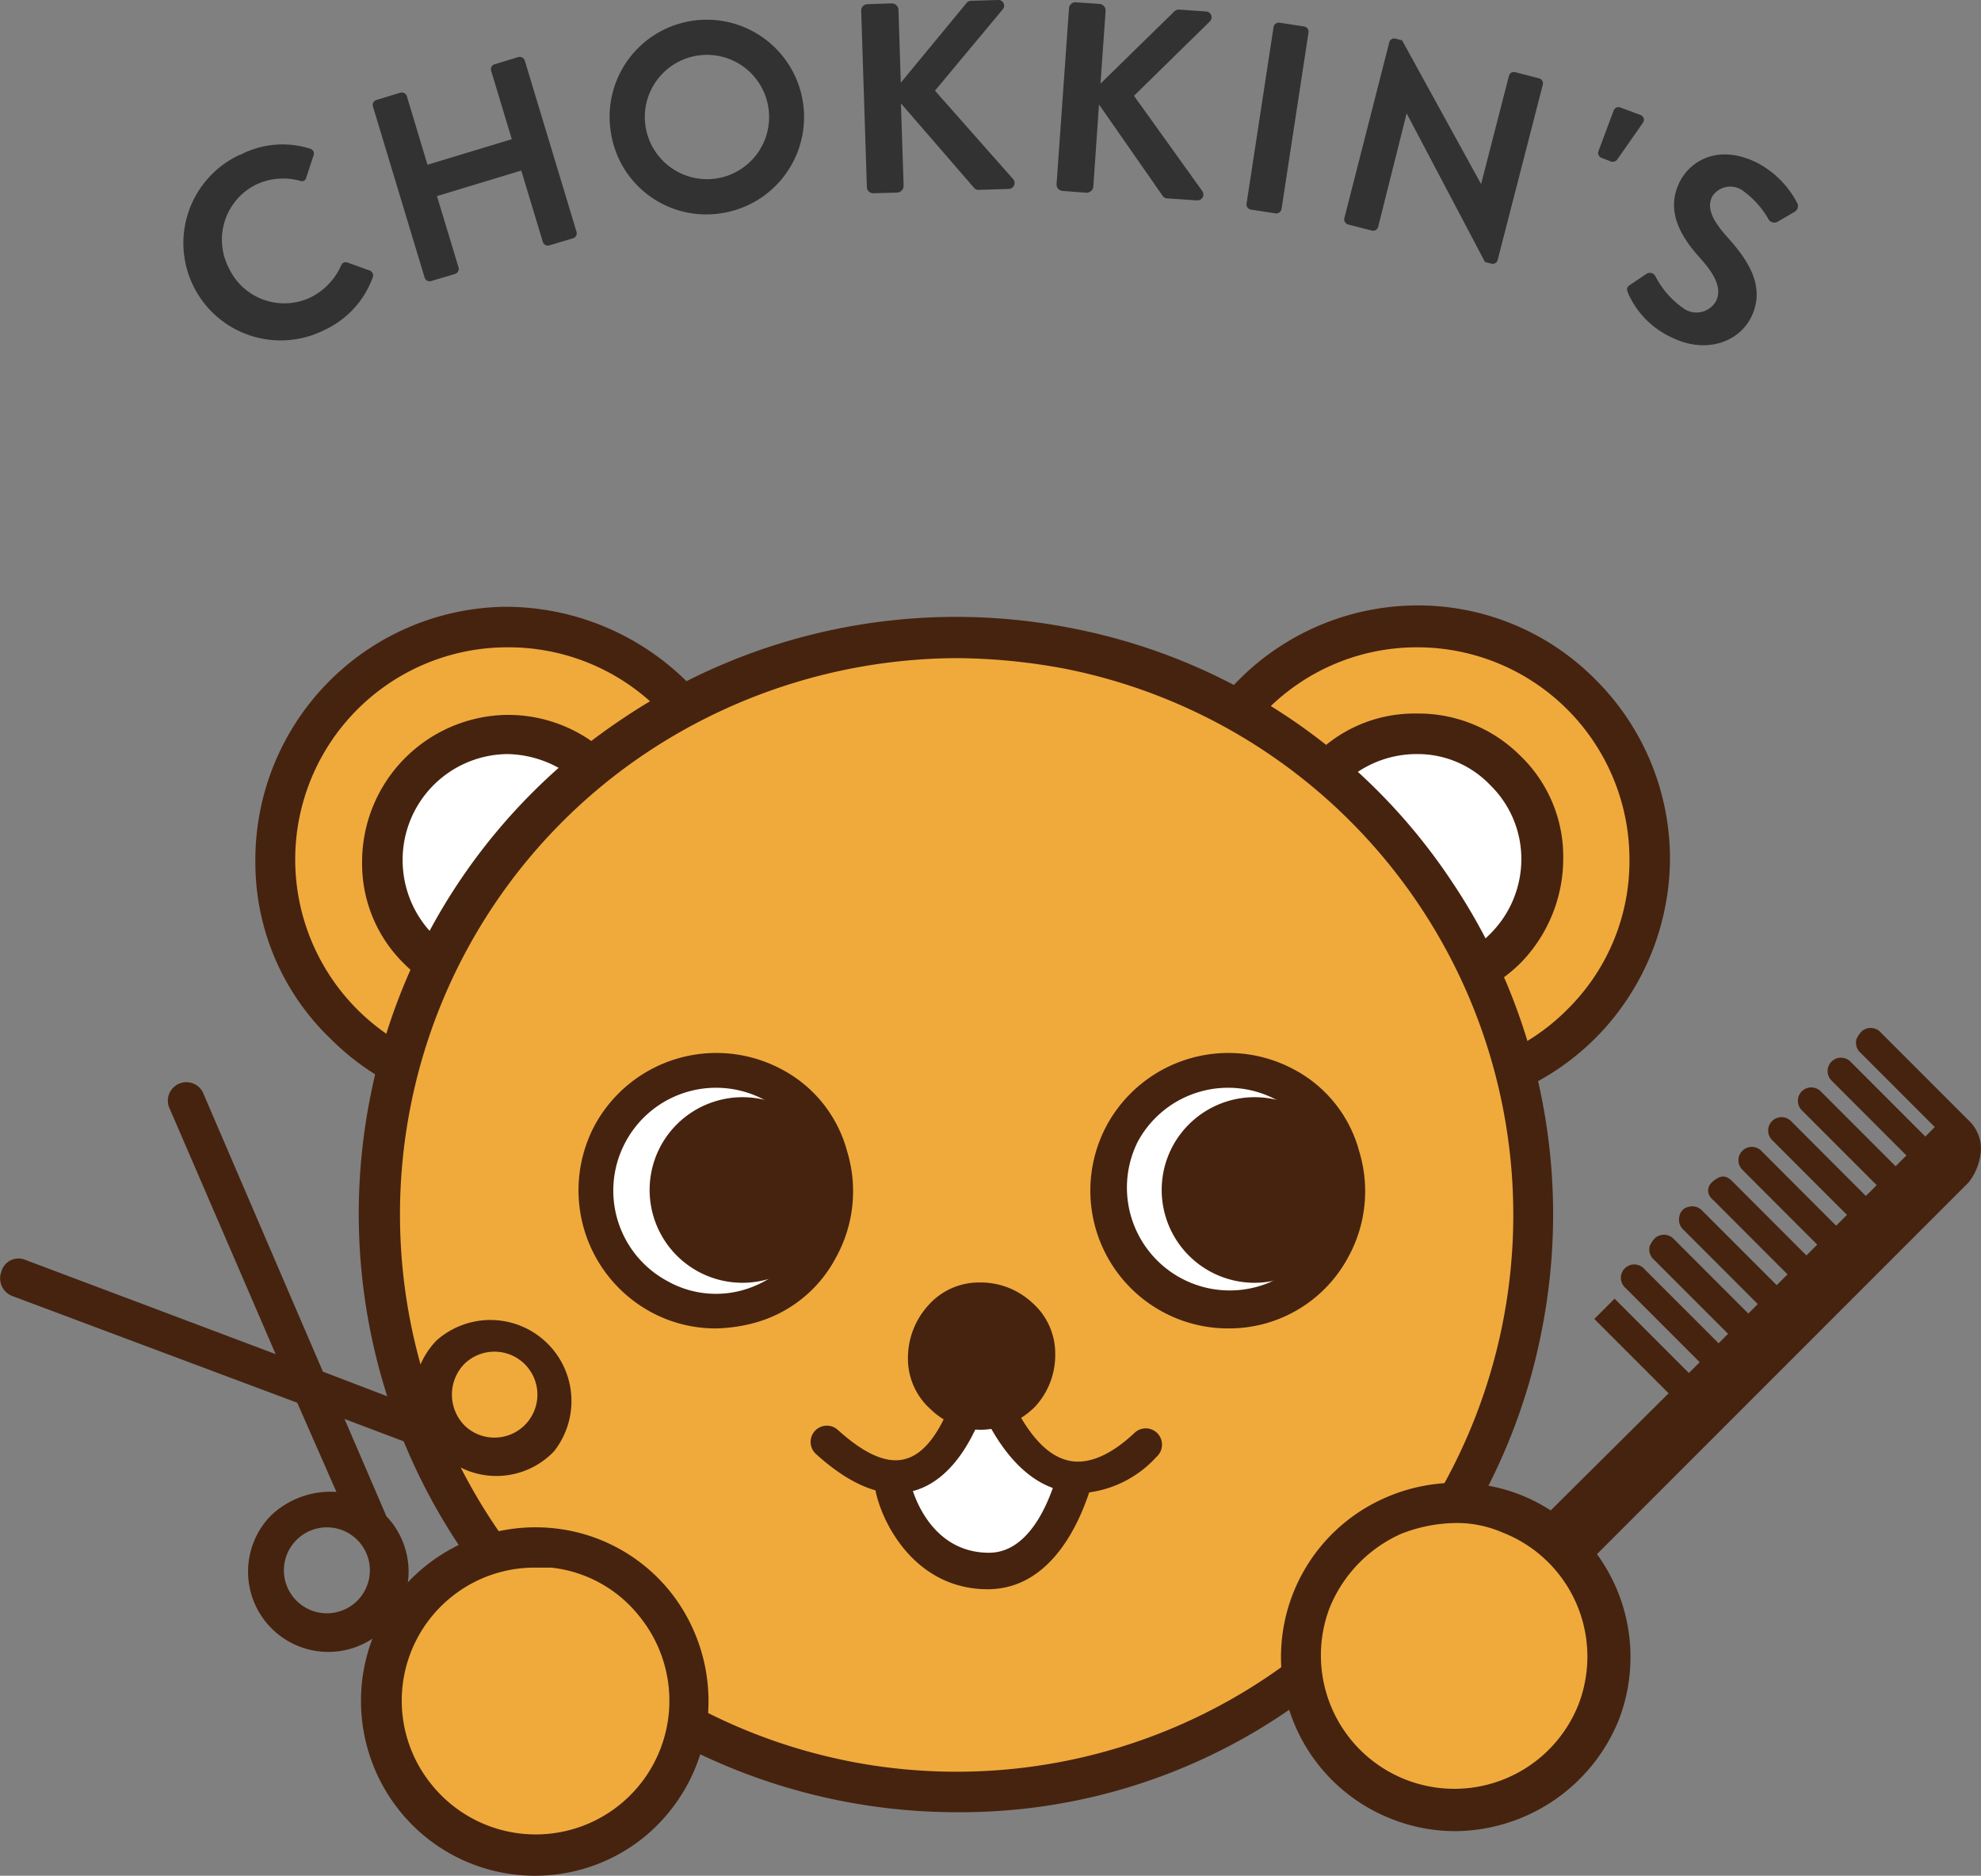 <svg xmlns="http://www.w3.org/2000/svg" width="146.62" height="138.8" viewBox="0 0 146.62 138.8">
  <rect x="0" y="0" width="146.62" height="138.8" fill="#808080" stroke="none"/>
  <defs>
    <style>
      .cls-1 {
        fill: #46230f;
      }

      .cls-2 {
        fill: #f0aa3c;
      }

      .cls-3 {
        fill: #fff;
      }

      .cls-4 {
        fill: #323232;
      }
    </style>
  </defs>
  <g id="レイヤー_2" data-name="レイヤー 2">
    <g id="レイヤー_1-2" data-name="レイヤー 1">
      <g>
        <g>
          <path class="cls-1" d="M146.6,85.3a2.86,2.86,0,0,0-.8-2.3l-6.6-6.6a1,1,0,0,0-1-.3c-.4.1-.6.4-.8.8a1,1,0,0,0,.3,1l5.5,5.5-.7.7L137,78.6a1,1,0,0,0-1-.3,1,1,0,0,0-.7.7,1,1,0,0,0,.3,1l5.5,5.5-.8.8-5.5-5.5a1,1,0,0,0-1-.3,1,1,0,0,0-.7.7,1,1,0,0,0,.3,1l5.5,5.5-.8.8L132.6,83a1,1,0,0,0-1-.3,1,1,0,0,0-.7.7,1,1,0,0,0,.3,1l5.5,5.5-.8.8-5.5-5.5a1,1,0,0,0-1-.3,1,1,0,0,0-.7.7,1,1,0,0,0,.3,1l5.5,5.5-.8.8-5.5-5.5c-.5-.5-.9-.4-1.4,0s-.5,1,0,1.4l5.5,5.5-.8.8L126,89.6a1,1,0,0,0-1-.3.85.85,0,0,0-.7.7,1,1,0,0,0,.3,1l5.5,5.5-.7.7-5.5-5.5a1,1,0,0,0-1-.3c-.4.1-.6.4-.8.8a1,1,0,0,0,.3,1l5.5,5.5-.7.7-5.5-5.5a1,1,0,0,0-1-.3,1,1,0,0,0-.7.7,1,1,0,0,0,.3,1l5.5,5.5-.8.8-5.5-5.5L118,97.6l5.5,5.5-14.6,14.5a2,2,0,0,0-.6,2.3,2.62,2.62,0,0,0,1.7,1.7,1.89,1.89,0,0,0,2.2-.6l33.5-33.5a4.31,4.31,0,0,0,.9-2.2Z"/>
          <circle class="cls-2" cx="104.9" cy="63.6" r="17.2"/>
          <circle class="cls-2" cx="37.6" cy="63.6" r="17.2"/>
          <path class="cls-1" d="M104.9,82.3a18.46,18.46,0,0,1-13.1-5.4,18.71,18.71,0,0,1-5.6-13.2h0a18.93,18.93,0,0,1,5.4-13.3,18.71,18.71,0,0,1,13.2-5.6h.1A18.46,18.46,0,0,1,118,50.2a18.71,18.71,0,0,1,5.6,13.2,18.93,18.93,0,0,1-5.4,13.3A18.71,18.71,0,0,1,105,82.3Zm0-34.4h-.1a15.6,15.6,0,0,0-11.1,4.7,15.41,15.41,0,0,0-4.5,11.1h0a15.6,15.6,0,0,0,4.7,11.1,15.77,15.77,0,0,0,11,4.5h.1a15.6,15.6,0,0,0,11.1-4.7,15.41,15.41,0,0,0,4.5-11.1,15.7,15.7,0,0,0-15.7-15.6Z"/>
          <circle class="cls-3" cx="104.9" cy="63.6" r="9.3"/>
          <circle class="cls-3" cx="37.6" cy="63.6" r="9.3"/>
          <path class="cls-1" d="M104.9,74.4a10.66,10.66,0,0,1-7.6-3.1,10.35,10.35,0,0,1-3.2-7.6A11.07,11.07,0,0,1,97.2,56a10.35,10.35,0,0,1,7.6-3.2h.1a10.66,10.66,0,0,1,7.6,3.1,10.35,10.35,0,0,1,3.2,7.6,11.07,11.07,0,0,1-3.1,7.7,10.74,10.74,0,0,1-7.7,3.2Zm0-18.6h0A7.85,7.85,0,0,0,97,63.6a7.64,7.64,0,0,0,2.3,5.5,8.26,8.26,0,0,0,5.5,2.3,7.64,7.64,0,0,0,5.5-2.3,7.81,7.81,0,0,0,2.3-5.5,7.64,7.64,0,0,0-2.3-5.5A7.41,7.41,0,0,0,104.9,55.8Z"/>
          <path class="cls-1" d="M37.6,82.3a18.46,18.46,0,0,1-13.1-5.4,18.08,18.08,0,0,1-5.6-13.1A18.74,18.74,0,0,1,37.4,44.9a19.1,19.1,0,0,1,13.3,5.4,18.67,18.67,0,0,1-13,32Zm0-34.4h-.1a15.7,15.7,0,0,0,.1,31.4h.1a15.7,15.7,0,0,0-.1-31.4Z"/>
          <path class="cls-1" d="M37.6,74.5A10.66,10.66,0,0,1,30,71.4a10.35,10.35,0,0,1-3.2-7.6A10.88,10.88,0,0,1,37.5,52.9h.1A10.8,10.8,0,0,1,48.4,63.6,11,11,0,0,1,37.6,74.5Zm0-18.7h0a7.83,7.83,0,0,0-7.8,7.9,7.85,7.85,0,0,0,7.8,7.8h.1a7.9,7.9,0,0,0,7.8-7.9A8.1,8.1,0,0,0,37.6,55.8Z"/>
          <path class="cls-2" d="M29,81.5A42.73,42.73,0,1,0,79.3,48,42.85,42.85,0,0,0,29,81.5Z"/>
          <path class="cls-3" d="M66,109.3s4-.3,4.3-1.7a27.14,27.14,0,0,1,1.5-4,18.24,18.24,0,0,1,4.9,3.7l1.9,2.1-.6,4.5s-3.9,4.1-8.6,1.8C66.5,114.1,66,109.3,66,109.3Z"/>
          <path class="cls-1" d="M70.9,134.1A44.28,44.28,0,0,1,27.4,81.2h0A43.71,43.71,0,0,1,46.2,53.1a44.21,44.21,0,0,1,33.2-6.6,43.71,43.71,0,0,1,28.1,18.8,44.21,44.21,0,0,1,6.6,33.2,43.71,43.71,0,0,1-18.8,28.1A42.82,42.82,0,0,1,70.9,134.1Zm-.1-85.4A41.76,41.76,0,0,0,48,55.6,41,41,0,0,0,30.4,81.8h0a41.25,41.25,0,0,0,32.3,48.5A41.2,41.2,0,0,0,78.9,49.5,44.47,44.47,0,0,0,70.8,48.7Z"/>
          <path class="cls-1" d="M66.3,110.5c-1.8,0-3.8-1-5.9-2.9a1.2,1.2,0,0,1,1.6-1.8c2.1,1.9,3.8,2.6,5.2,2.1,2.6-.9,3.9-6,4.2-7.8a1.22,1.22,0,1,1,2.4.4c-.1.8-1.4,8.1-5.8,9.7A5.08,5.08,0,0,1,66.3,110.5Z"/>
          <path class="cls-1" d="M79.9,110.5a5.08,5.08,0,0,1-1.7-.3c-4.9-1.5-6.8-9.3-6.9-9.6a1.18,1.18,0,1,1,2.3-.5c.5,1.9,2.3,7,5.2,7.9,1.5.5,3.3-.2,5.2-2a1.2,1.2,0,1,1,1.6,1.8A8.21,8.21,0,0,1,79.9,110.5Z"/>
          <path class="cls-1" d="M69.1,97a4.81,4.81,0,1,0,6.8-.2,4.86,4.86,0,0,0-6.8.2Z"/>
          <path class="cls-1" d="M72.6,105.8a5.3,5.3,0,0,1-3.7-1.5,5,5,0,0,1-1.7-3.8,5.78,5.78,0,0,1,1.5-3.9,5,5,0,0,1,3.8-1.7,5.61,5.61,0,0,1,3.9,1.5,5,5,0,0,1,1.7,3.8,5.61,5.61,0,0,1-1.5,3.9A5.78,5.78,0,0,1,72.6,105.8Zm0-9.7h-.1a3.93,3.93,0,0,0-2.9,1.3h0a3.77,3.77,0,0,0-1.1,3,3.93,3.93,0,0,0,1.3,2.9,4.26,4.26,0,0,0,6-.2,3.77,3.77,0,0,0,1.1-3,3.93,3.93,0,0,0-1.3-2.9A4.82,4.82,0,0,0,72.6,96.1Z"/>
          <path class="cls-3" d="M45.2,83.8a9,9,0,0,0,3.6,12.1,8.86,8.86,0,1,0,8.4-15.6,8.76,8.76,0,0,0-12,3.5Z"/>
          <path class="cls-1" d="M53,98.3a10.05,10.05,0,0,1-4.8-1.2A10.25,10.25,0,0,1,44,83.3h0a10.25,10.25,0,0,1,13.8-4.2,9.68,9.68,0,0,1,4.9,6.1,10.11,10.11,0,0,1-.8,7.8,9.68,9.68,0,0,1-6.1,4.9A11.8,11.8,0,0,1,53,98.3ZM46.3,84.5a7.6,7.6,0,0,0,3.1,10.3,7.33,7.33,0,0,0,5.8.6,7.83,7.83,0,0,0,4.5-3.7,7.33,7.33,0,0,0,.6-5.8,7.83,7.83,0,0,0-3.7-4.5,7.6,7.6,0,0,0-10.3,3.1Z"/>
          <path class="cls-1" d="M48.9,84.8A6.87,6.87,0,1,0,58.2,82a6.89,6.89,0,0,0-9.3,2.8Z"/>
          <path class="cls-3" d="M83.1,83.8a9,9,0,0,0,3.6,12.1,8.86,8.86,0,1,0,8.4-15.6,8.76,8.76,0,0,0-12,3.5Z"/>
          <path class="cls-1" d="M90.9,98.3a10.2,10.2,0,0,1-9-15h0a10.25,10.25,0,0,1,13.8-4.2,9.68,9.68,0,0,1,4.9,6.1,10.11,10.11,0,0,1-.8,7.8A10,10,0,0,1,90.9,98.3ZM84.2,84.5a7.61,7.61,0,0,0,13.4,7.2,7.33,7.33,0,0,0,.6-5.8,7.83,7.83,0,0,0-3.7-4.5,7.6,7.6,0,0,0-10.3,3.1Z"/>
          <path class="cls-1" d="M86.8,84.8A6.87,6.87,0,1,0,96.1,82a6.89,6.89,0,0,0-9.3,2.8Z"/>
          <path class="cls-1" d="M73.1,117.6c-5.3,0-7.8-4.8-8.3-7.3a1.33,1.33,0,1,1,2.6-.6h0c0,.2,1.2,5.2,5.8,5.2,3.6,0,4.9-5.5,5-5.6a1.43,1.43,0,0,1,1.6-1,1.35,1.35,0,0,1,1,1.6C80.6,110.3,78.8,117.6,73.1,117.6Z"/>
          <circle class="cls-2" cx="107.7" cy="122.6" r="11.4"/>
          <path class="cls-1" d="M107.7,135.5a12.67,12.67,0,0,1-4.7-.9,12.86,12.86,0,0,1-.4-23.8,13.06,13.06,0,0,1,9.9-.2,12.92,12.92,0,0,1,7.3,16.7h0A13.16,13.16,0,0,1,107.7,135.5Zm0-22.8a11.4,11.4,0,0,0-4,.8,10.19,10.19,0,0,0-5.3,5.5,9.88,9.88,0,0,0,18.4,7.2h0a9.85,9.85,0,0,0-5.6-12.8A8.42,8.42,0,0,0,107.7,112.7Z"/>
          <path class="cls-1" d="M32.3,99.2a5.9,5.9,0,0,0-1.6,4.9l-6.8-2.6L15,80.8a1.37,1.37,0,0,0-2.5,1.1l7.9,18.3-18.6-7a1.31,1.31,0,0,0-1.7.9,1.4,1.4,0,0,0,.8,1.8L22,103.8l2.9,6.6a6.39,6.39,0,0,0-4.9,1.8,5.94,5.94,0,1,0,8.6,0L25.5,105l7.4,2.8a5.9,5.9,0,0,0,8.1-.4,6,6,0,0,0-8.7-8.2Zm2.1,6.3a3.26,3.26,0,0,1-.1-4.5,3.18,3.18,0,1,1,.1,4.5ZM21.9,114a3.18,3.18,0,1,1,.1,4.5,3.17,3.17,0,0,1-.1-4.5Z"/>
          <circle class="cls-2" cx="39.6" cy="125.9" r="11.4"/>
          <path class="cls-1" d="M39.6,138.8a12.83,12.83,0,0,1-10.1-4.9h0a13,13,0,0,1-2.7-9.5,12.73,12.73,0,0,1,4.8-8.6,13,13,0,0,1,9.5-2.7,12.73,12.73,0,0,1,8.6,4.8A13,13,0,0,1,47.6,136,12.79,12.79,0,0,1,39.6,138.8Zm0-22.8a9.81,9.81,0,0,0-6.1,2.1A9.84,9.84,0,0,0,31.9,132h0a9.89,9.89,0,0,0,15.5-12.3,9.65,9.65,0,0,0-6.6-3.7Z"/>
        </g>
        <g>
          <path class="cls-4" d="M17.78,11.46A6.73,6.73,0,0,1,22.94,11a.37.37,0,0,1,.27.49l-.55,1.67a.32.32,0,0,1-.45.22,4.7,4.7,0,0,0-3.28.29,4.55,4.55,0,0,0-2,6.15A4.53,4.53,0,0,0,23,22a4.81,4.81,0,0,0,2.25-2.36.36.36,0,0,1,.45-.22l1.67.6a.39.39,0,0,1,.22.5,6.85,6.85,0,0,1-3.52,3.87,7.2,7.2,0,1,1-6.31-12.94Z"/>
          <path class="cls-4" d="M27.6,7.87a.39.39,0,0,1,.25-.47l1.78-.54a.39.39,0,0,1,.48.25l1.53,5.08,6.24-1.89L36.35,5.23a.37.37,0,0,1,.25-.47l1.77-.54a.4.4,0,0,1,.47.26l3.83,12.67a.39.39,0,0,1-.25.48l-1.77.53a.38.38,0,0,1-.47-.25l-1.6-5.29-6.24,1.89,1.6,5.28a.4.4,0,0,1-.26.48l-1.78.53a.39.39,0,0,1-.47-.25Z"/>
          <path class="cls-4" d="M51.23,1.54a7.2,7.2,0,0,1,2.16,14.24,7.14,7.14,0,0,1-8.18-6A7.18,7.18,0,0,1,51.23,1.54ZM53,13.21a4.6,4.6,0,1,0-5.22-3.84A4.61,4.61,0,0,0,53,13.21Z"/>
          <path class="cls-4" d="M63.74.8a.47.47,0,0,1,.47-.49L66,.25a.5.5,0,0,1,.5.47l.17,5.4L71.49.28a.46.46,0,0,1,.37-.22l2-.06a.42.42,0,0,1,.34.71l-5,6L75,13.27a.44.44,0,0,1-.34.71l-2.18.07a.44.44,0,0,1-.37-.13L66.68,7.65l.2,6.1a.5.5,0,0,1-.47.5l-1.76.05a.47.47,0,0,1-.49-.46Z"/>
          <path class="cls-4" d="M79.12.62a.48.48,0,0,1,.51-.45l1.76.12a.49.49,0,0,1,.44.52l-.38,5.38L86.88.88a.48.48,0,0,1,.39-.17l2,.14a.43.43,0,0,1,.27.74l-5.61,5.5L89,14.16a.44.44,0,0,1-.41.67l-2.17-.15a.42.42,0,0,1-.35-.16L81.34,7.73l-.42,6.08a.5.5,0,0,1-.52.45l-1.75-.13a.48.48,0,0,1-.45-.51Z"/>
          <path class="cls-4" d="M94.26,2a.39.39,0,0,1,.43-.32l1.84.28a.39.39,0,0,1,.32.43l-2,13.08a.4.4,0,0,1-.44.32l-1.83-.28a.39.39,0,0,1-.32-.43Z"/>
          <path class="cls-4" d="M102.83,3.11a.37.37,0,0,1,.45-.25l.49.12,5.85,10.64h0l2.06-8a.38.38,0,0,1,.46-.28l1.78.46a.38.38,0,0,1,.27.46l-3.35,13a.38.38,0,0,1-.46.25l-.47-.12-5.8-11h0L102,16.79a.38.38,0,0,1-.47.27l-1.76-.45a.4.4,0,0,1-.27-.47Z"/>
          <path class="cls-4" d="M118.31,11.18l1.12-3a.39.39,0,0,1,.49-.23l1.5.56a.38.38,0,0,1,.16.6l-1.88,2.69a.43.43,0,0,1-.44.16l-.73-.28A.39.39,0,0,1,118.31,11.18Z"/>
          <path class="cls-4" d="M120.66,21.07l1.19-.8a.46.46,0,0,1,.67.17,6.55,6.55,0,0,0,2.17,2.44A1.67,1.67,0,0,0,127,22.3c.45-.92,0-1.92-1.23-3.27-1.35-1.51-2.51-3.41-1.47-5.53.78-1.6,2.87-2.87,5.72-1.47a7,7,0,0,1,3,3,.49.49,0,0,1-.19.64l-1.18.69a.52.52,0,0,1-.73-.09,6.62,6.62,0,0,0-2-2.21,1.59,1.59,0,0,0-2.2.49c-.41.84,0,1.74,1.13,3,1.4,1.56,2.9,3.58,1.77,5.9-.9,1.85-3.34,2.77-5.87,1.53a6.46,6.46,0,0,1-3.27-3.33C120.4,21.41,120.36,21.27,120.66,21.07Z"/>
        </g>
      </g>
    </g>
  </g>
</svg>
